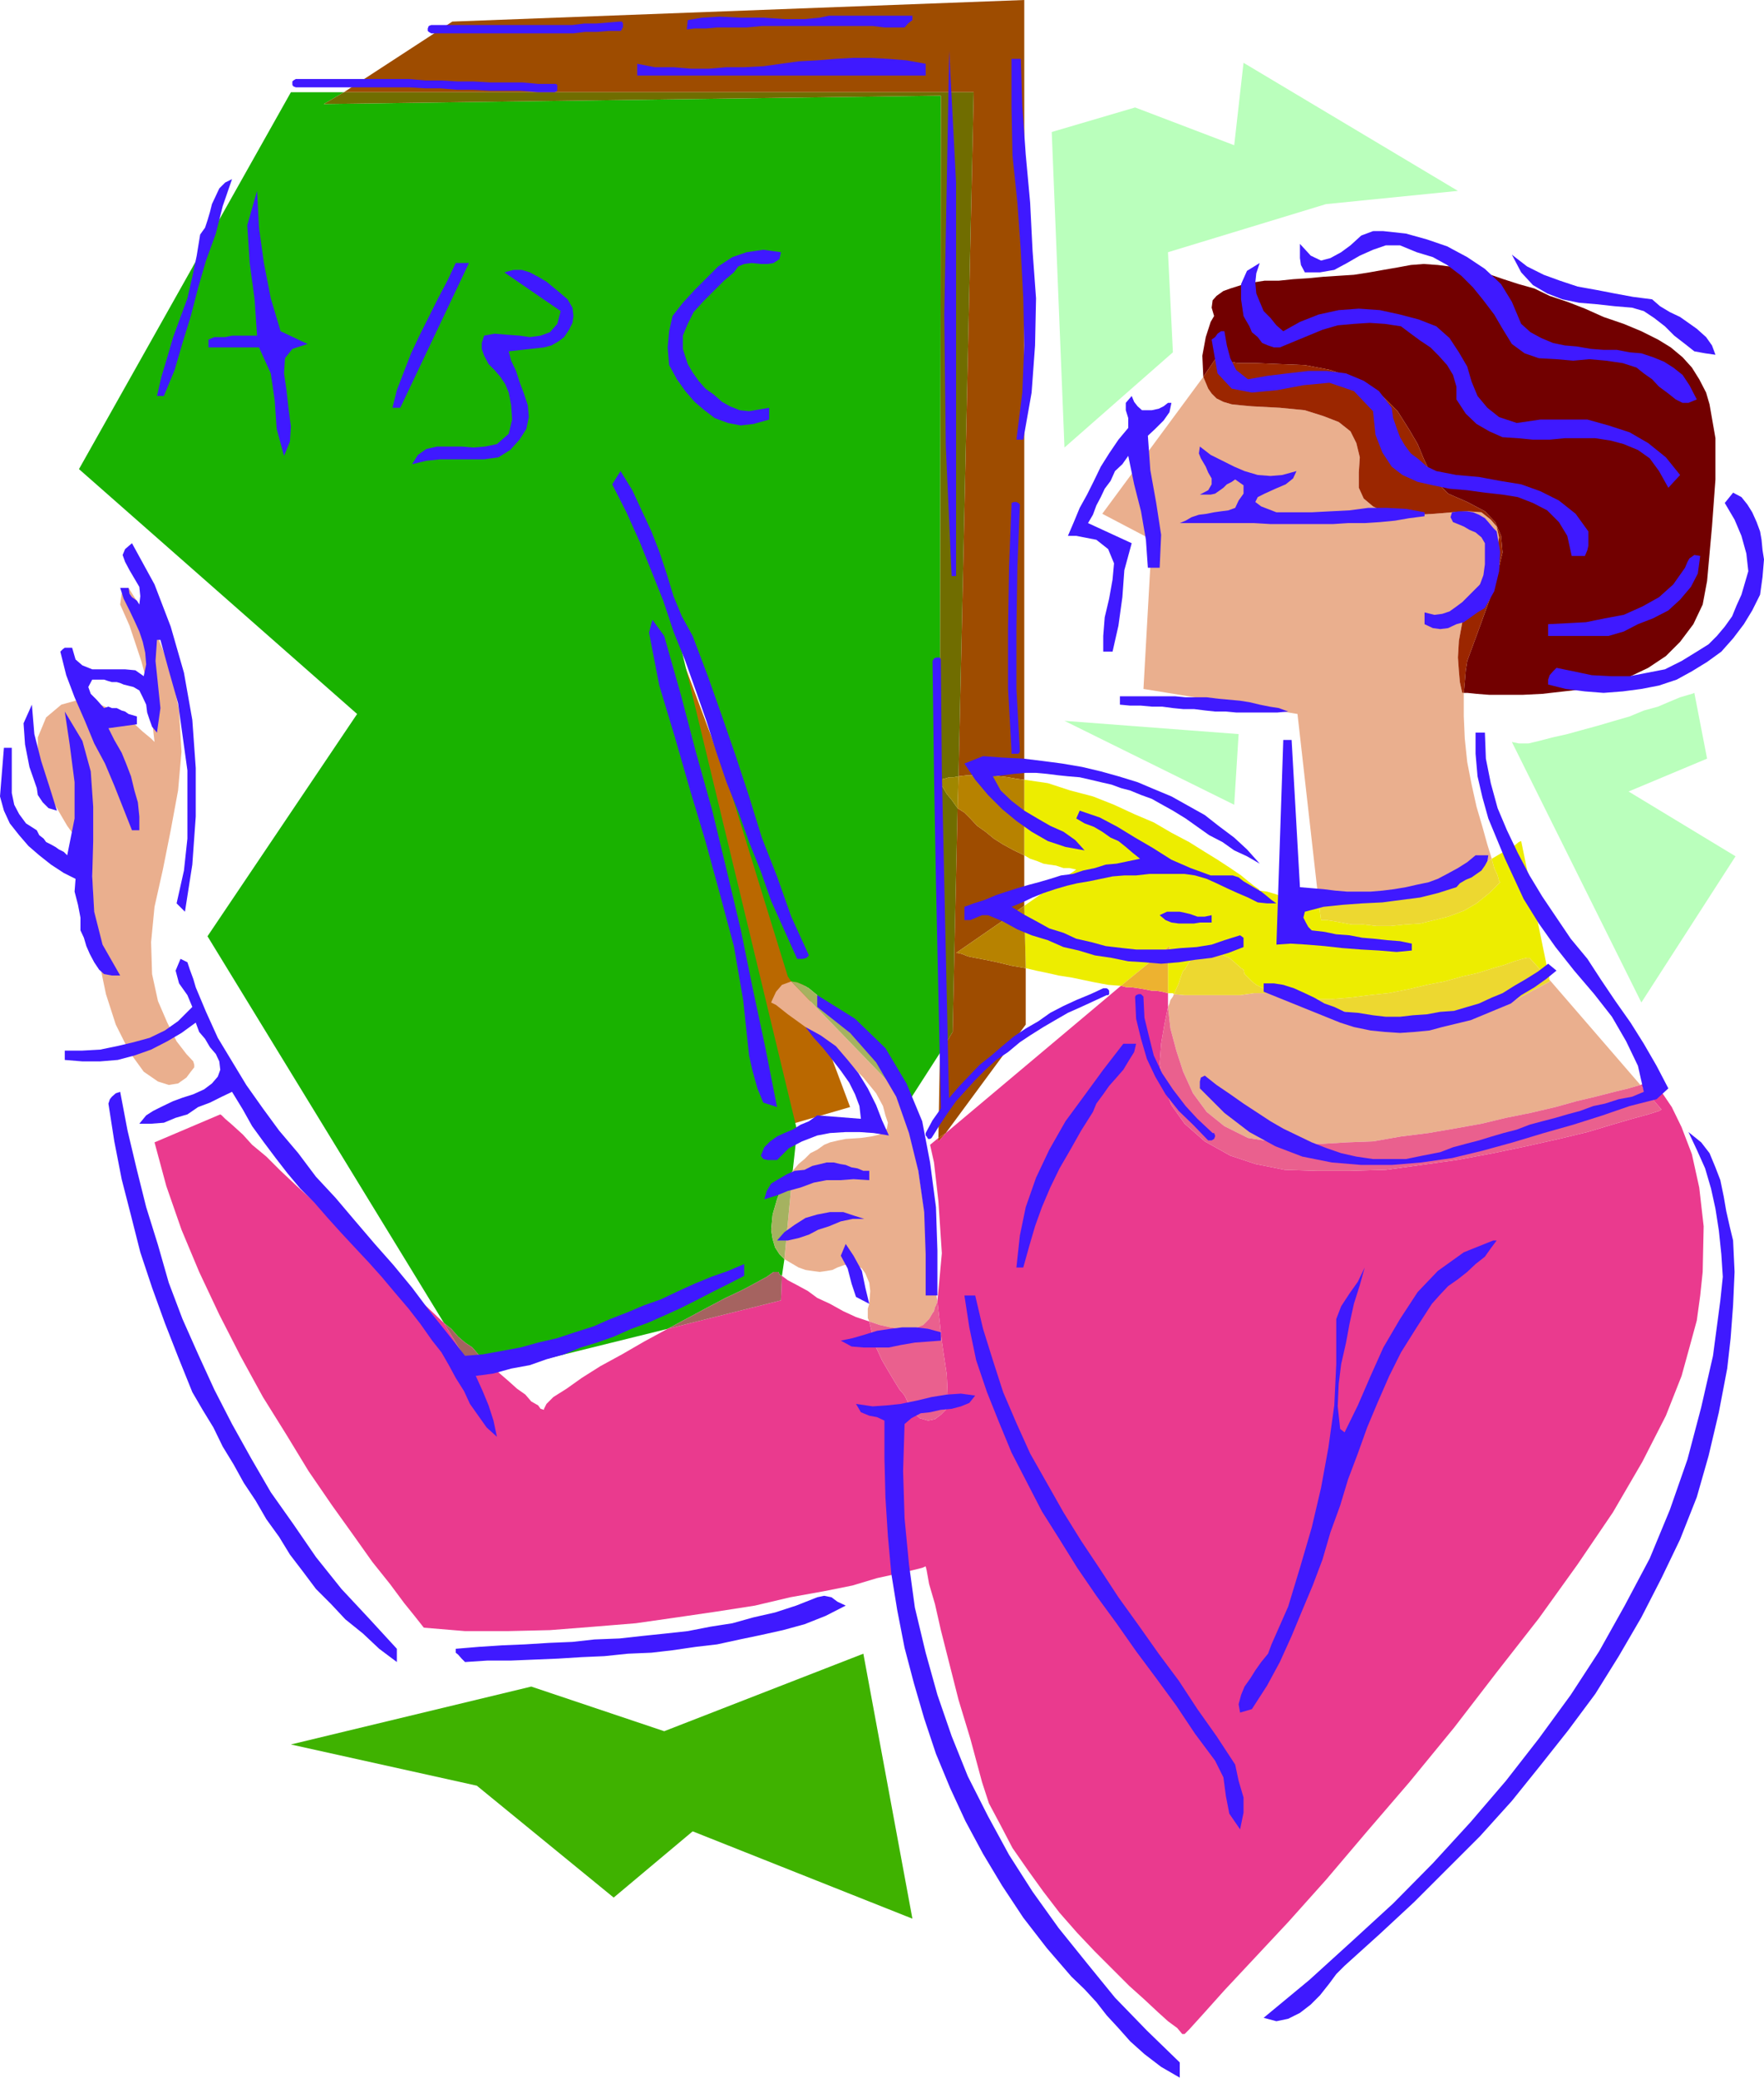 <svg xmlns="http://www.w3.org/2000/svg" width="359.602" height="423.398"><path fill="#ba6800" d="m139.5 135.398 19.703 94.301 14.098-4.101zm0 0"/><path fill="#19b200" d="m136.102 270.797 4.101-2.2 4.098-2.199 3.601-1.898 3.598-1.703 2.602-1.399 2.199-1.199 1.402-1h1l.2.5.5.301.5-3.402-1-1-.903-1.399-.5-1.699-.297-1.902.297-3.098.902-3.102 1.2-3.199 2-2.601.898-8.2L134.902 115.7l25.7 83.301.699 1 1.199.2 1.203.5 1.2.698 1.699 1.399 1.898 2 1.902 1.902 2.2 2.098L174.5 211l1.902 2.398 2 2.602 1.598 2.398 1.703 2.7 3.598 3.3 6.3-9.8v-55l-.3-.2-.2-.199v-.3h.5l.2-139.399L66 21.2l4.102-2.403H59.3l-43.2 76.8L72.8 145.5l-30.5 45.297 48.199 78.8 1.5 1.2 1.402 1.601 1.399 1.2 1.5 1L97.5 276l1.203 1.2 1.399 1 1.199 1.198 34.8-8.601"/><path fill="#eaaf8e" d="m39.602 217-.2-.703-1.402-1.5-2-2.598-1.898-3.8L32.203 204 31 198.5l-.2-6.5.7-7.203 1.703-7.598 1.598-8 1.5-8.101.699-7.899-.5-8.402-1.7-8.399-3.3-8.199-5.297-8.402-.703.203-.7 1-.3 2.2 1.902 4.3 2.399 7.2 2 7.398.402 6.5.297 2.601-.7-.699-1.698-1.402-2.399-2.2-3.402-2.101-3.598-1.5-3.601-.7-3.602 1-3.098 2.602-1.699 4.098v4.8l1.5 4.5 2.098 4.602 2.402 4.098 2.399 3.3 1.898 2.2.8.703v4.297l.2 4.8.203 5.801 1 6.5 1.399 6.7 2 6.199 2.8 5.601 2.899 4 2.902 2 2.2.7 1.898-.301 1.699-1.2.902-1.199.7-.898v-.5m142.101 4.098L161.301 200l-1.899.7-1.199 1.398-.703 1.5-.297.699 1 .5 2.399 1.902 3.601 2.598 4.098 3.101 4.101 3.602 3.598 3.598 2.602 3.199 1.398 2.601.5 1.899.5 1.5-.2 1.203-.8.7-.7.5-1.698.398-2.102.3-3.098.2-1.5.3-1.699.399-1.203.5-1.398 1-1.399.703-1.203 1.2-1.2 1-1.198 1.398-1.7 18 1.2.699 1.699 1 1.402.5 1.399.203 1.5.2 1.398-.2 1.203-.203 1-.5 1.399-.5 1.199-.2 1.199.2 1.203.703.7 1 .8 1.898.2 1.7-.2 2.601-.3 1v1.899l.3.699 2.098.703 2.199.5 2.102.297h1.699L187 270.5l1.203-.5 1.2-1.203.699-1.2.3-.398.2-.8.199-.399.3-.8-1.5-9.302-1.199-9.398-1.199-8.102-1.203-6.3-.7-2.899-.898-2.8-1.199-2.899-1.5-2.402"/><path fill="#a5b260" d="m157.203 250.598.297 1.902.5 1.7.902 1.398 1 1 1.7-18-2 2.601-1.2 3.2-.902 3.101-.297 3.098m9.399-47.801-1.7-1.399-1.199-.699-1.203-.5-1.2-.199 20.403 21.098-1.703-2.7-1.598-2.398-2-2.602L174.5 211l-1.898-2.203-2.2-2.098-1.902-1.902-1.898-2"/><path fill="#eaaf8e" d="M298.402 141.2h-.3l-.2-.802-.3-1.398-.2-2.203-.199-2.797.2-3.402.699-3.801 1.5-3.899 2.101-3.8 2.2-3.598 1.199-3.402.5-2.598-.5-2.203-1.2-1.399-1.902-1.5-2.7-.199-3.3.2-3.598.3-3.601.2-3.399-.2-3.101-.3-2.399-1.2-1.902-1.601-1-2.2v-3.101l.203-3.098-.703-2.902-1.2-2.399L272.903 86l-3.101-1.203-3.801-1.2-5.098-.5-5.699-.3-2.203-.2-1.898-.199-1.7-.5L248 81.2l-1-1-.7-1-.5-1.199-.5-1.203-20.597 27.902 10.098 5.3-1.7 30.398L264.5 145.5l4.3 38.098h5.602l2.801-.2 2.7-.199 2.597-.5 2.402-.5 2.399-.5 2.199-.5 2.102-.902 2.199-.5 2.199-.7 1.602-.699 2-1 1.398-1 1.703-.398 1.399-1-.899-2.902-1-3.598-1.203-4.102-1-4.5-.898-4.601-.5-4.797-.2-4.5v-4.8M264.5 203.297l-1.2-.2-.898-.3h-1.199l-1-.2-1.402-.199h-3.2l-1.398.2-1.402.199H241.5l-2.2-.2-.198.5-.5.7-.2.703-.3.7.5 4.398 1.199 4.5 1.402 4.3 2 4.399 2.797 3.8 3.602 2.903 4.8 2.398 5.801.899 4.598.3h4.8l5-.3 5.301-.2 5.7-1 5.601-.699 5.2-.898 5.597-1 5-1.203 5-1 5.102-1.2 4.3-1.199 3.801-.898 3.899-1 2.898-.703 2.402-.7-18.5-21.398V200l-4.8 2.598-4.301 2.199-4.098 1.402-3.601 1.2-3.899 1-3.601.199h-6.2l-3.101-.2-2.7-.5-2.8-1-2.399-.699-2.699-.699-2.601-.703-2.2-.797-2.402-.703"/><path fill="#ea3a8e" d="m250.8 235.5-5.198-2.902L241.5 229l-2.7-3.8-1.597-4.102-.8-4.301.3-4.098.7-4.101.699-3.399v-2.8l-1.2-.301-1.199-.2h-.902l-1.5-.3-1.2-.2-1.398-.199h-1l-1.203-.3-35.7 30-1.5 1.699v-.7l-1.698 1.399.8 3.601.899 7.899.699 10.601-.898 9.801.898 8.2 1 6.699.203 4.3.297 1.7-.297.5-.402.699-1 1-1.2.902-1.398.301-1.703-.5-1.5-1.402-1.598-3.2-.3-.398-.7-.8-1-1.602-1.199-2-1.402-2.399-1.2-2.601-.699-2.399-.699-2.902-2.703-.899-2.598-1.199-2.699-1.5-2.601-1.199-1.899-1.402-2.203-1.2-1.898-1-1.2-.898-.199 5-23.101 5.797-4.801 2.601-4.5 2.602-4.399 2.398-3.8 2.399L115.5 283l-2.7 1.7-1.398 1.398-.5 1v.199l-.699-.2-.5-.699-1.402-.8-1.2-1.399-1.699-1.199-1.902-1.703-2.2-1.899-4.3 1-6.5-10.8-3.598-3.399-3.8-3.402L79 259.199l-3.797-3.601-3.902-3.801-3.801-3.598-3.598-3.402-3.402-3.098-3.297-3.101-2.902-2.899-2.899-2.402-1.902-2.098-2.2-2L45.903 228l-.699-.703-.3-.2-13.403 5.7 2.402 8.902L37 250.598l3.602 8.601 4.101 8.7L49 276.296l4.602 8.402 4.8 7.7 4.5 7.398 4.801 7 4.297 6 3.902 5.5 3.598 4.5 2.902 3.902 2.098 2.598 1.5 1.902.402.5 8.399.7h8.699l8.602-.2L121 331.5l8.602-.703 8.398-1.2 8.203-1.199 7.7-1.199 7.199-1.699 6.699-1.203 6-1.2 5-1.5 4.101-.898L186 320l2-.5.703-.3.2.8.5 2.797 1.199 4.101 1.199 5.301 1.699 6.7 1.902 7.5 2.399 7.898 2.402 8.902 1.399 4.301L204 372l2.402 4.598 3.2 4.601 3.101 4.301 3.297 4.297 3.602 4.101 3.601 3.801 7 7 2.899 2.598L236 410l2.102 1.898 1.898 1.399 1 1.203h.5l.902-.902 2.899-3.2 4.3-4.8 5.801-6.2 7.2-7.699 7.699-8.601 8.402-9.899 8.598-10 9.101-11.101 8.7-11.301 8.601-11 7.899-11 7.199-10.598 6-10.3 4.8-9.399 3.2-8.102 1.601-5.8 1.5-5.5.7-5.098.5-4.8.199-9.302-.899-7.898-1.5-6.8-2.101-5.5-2-4.102-1.899-2.801-1.402-1.7-.5-.699h-.2l-.3.2-1.2.199-.898.3 4.301 5-.5.301-2.203.7-3.297.902-4.101 1.2-5 1.5-5.801 1.398-6.7 1.5-6.699 1.402-7.5 1.398-7.199 1-7.203 1-7.2.2h-6.898l-6.5-.2-6-1.199-5.101-1.699"/><path fill="#a56360" d="m101.3 279.398-1.198-1.199-1.399-1L97.5 276l-1.2-1.402-1.5-1-1.398-1.2L92 270.797l-1.5-1.2 6.5 10.801 4.3-1m34.802-8.601L159.203 265l.2-5-.5-.3-.2-.5h-1l-1.402 1-2.2 1.198-2.601 1.399-3.598 1.703-3.601 1.898-4.098 2.2-4.101 2.199"/><path fill="#ea608e" d="m177.203 269.297.7 2.902.699 2.399 1.199 2.601 1.402 2.399 1.2 2 1 1.601.699.801.3.398 1.598 3.2 1.5 1.402 1.703.5 1.399-.3 1.199-.903 1-1 .402-.7.297-.5-.297-1.699-.203-4.3-1-6.7-.898-8.199-.301.801-.2.398-.199.801-.3.399-.7 1.199-1.199 1.203-1.203.5-1.7.297h-1.698l-2.102-.297-2.2-.5-2.097-.703m83-36.5-5.8-.899-4.801-2.398-3.602-2.902-2.797-3.801-2-4.399-1.402-4.3-1.2-4.5-.5-4.399-.699 3.399-.699 4.101-.3 4.098.8 4.3 1.598 4.102L241.5 229l4.102 3.598 5.199 2.902 5.101 1.7 6 1.198 6.5.2h6.899l7.199-.2 7.203-1 7.2-1 7.5-1.398 6.699-1.402 6.699-1.5 5.8-1.399 5-1.5 4.102-1.199 3.297-.902 2.203-.7.5-.3-4.3-5-2.403.699-2.898.703-3.899 1-3.8.898-4.301 1.2-5.102 1.199-5 1-5 1.203-5.598 1-5.199.898-5.601.7-5.7 1-5.3.199-5 .3H264.8l-4.598-.3"/><path fill="#eded00" d="m269.3 187.5-.5-3.902h-1.398l-1.402-.2-1.5-.199-1.7-.3-1.398-.2-1.402-.5-1.7-.5-1.5-.199-.198-.3-1-.7-.899-.703-1.703-1.399-2.2-1.5-2.597-1.699-2.601-1.601-3.2-2-3.601-1.899-3.598-2.101-4-1.7-4.101-1.898-4.301-1.703-4.598-1.2-4.601-1.5-4.801-.699v15.399L210 175l1.5.5 1.203.5 1.2.2 1.398.198 1.5.5H218l1.402.301-10.601 7.399.3 12.699 2.102.5 2.399.5 2.199.5 2.601.402 2.399.5 2.402.5 2.7.5 2.597.2 9.902-8.102v.402l-.3 2.2v7h1l.199.199 1-2.2.5-1.601.402-1 .297-.2 1.402-2.398 1.899-1.199 2-.3 1.902.698 1.899.801 1.398 1.2 1 .898.5.3.203.903 1.5 1.5.899.7 1 .5.898.398 1.203.5 1 .5 1 .199h1.2l.898.3 1.199.2 3.402.3h3.598l3.8-.3 3.903-.5 3.797-.399 4.102-.8 3.8-.899L294.5 200l3.602-1 3.101-.703 3.2-1 2.398-.7 1.902-.699 1.7-.5.898-.199h.5l4.101 4.5-5.8-28.3-.5.199-1.2 1-1.902 1-2.398 1.402.5 1.898.699 1.5.3 1.2.2.199-2.2 2.203-2.601 2.098-2.598 1.5-3.199 1.199-2.8.703-2.903.7-3.098.198-2.902.301h-2.898l-2.602-.3h-2.398l-2.2-.399-1.699-.3-1.203-.2h-1.2"/><path fill="#a5d800" d="M191.102 158.898v.301l.199.2.3.199v-.7h-.5"/><path fill="#edd830" d="m268.8 183.598.5 3.902h1.2l1.203.2 1.7.3 2.199.398H278l2.602.301h2.898l2.902-.3 3.098-.2 2.902-.699 2.801-.703 3.2-1.2 2.597-1.5 2.602-2.097 2.199-2.203-.2-.2-.3-1.199-.7-1.5-.5-1.898-1.398 1-1.703.398-1.398 1-2 1-1.602.7-2.2.699-2.198.5-2.102.902-2.2.5-2.398.5-2.402.5-2.598.5-2.699.2-2.8.199H268.8m-14.597 19 1.399-.2h3.199l1.402.2-1-.5-1.203-.5-.898-.399-1-.5-.899-.699-1.5-1.5-.203-.902-.5-.301-1-.899-1.398-1.199-1.899-.8-1.902-.7-2 .301-1.899 1.2-1.402 2.398-.297.199-.402 1-.5 1.601-1 2.2 2.199.199h11.3l1.403-.2m10.297.7 2.402.703 2.2.797 2.601.703 2.7.7 2.398.698 2.8 1 2.7.5 3.101.2h6.2l3.601-.2 3.899-1 3.601-1.199 4.098-1.402 4.3-2.2 4.801-2.597v-.3l-4.101-4.5h-.5l-.899.198-1.699.5-1.902.7-2.399.699-3.199 1-3.101.703-3.602 1-3.598.7-3.8.898-4.102.8-3.797.399-3.902.5-3.801.3h-3.598l-3.402-.3"/><path fill="#edb230" d="m238.402 192.797-9.902 8.101 1.203.301h1l1.399.2 1.199.199 1.5.3h.902l1.2.2 1.199.3v-7l.3-2.199v-.402"/><path fill="#9e4c00" d="m195.402 158.2 1.7-.2h5.3l1.399.2 1.699.198 1.703.301 1.598.2V0L92.203 4.398 70.102 18.797H198.5l-3.098 139.402m-.199 6.501-1 45.597-2.601 4.3-.301 17.301 1.5-1 16.3-22.101v-11.5l-2.898-.5-2.902-.7-2.399-.5-2.101-.398-1.5-.3-1.2-.5-.898-.2h-.3l13.898-9.601v-10.301l-2.098-1-2.203-1.2-1.898-1.199-1.7-1.398-1.699-1.203-1.402-1.5-1.2-1.2-1.398-.898"/><path fill="#706d00" d="m191.8 19.5-.198 139.398.898-.199 1-.3h.902l1-.2L198.5 18.797H70.102L66 21.199 191.8 19.5m3.403 145.2L194 163l-1-1.203-.7-1.2-.698-1v55l2.601-4.3 1-45.598"/><path fill="#b74700" d="m191.3 232.598 1.5-1.7-1.5 1zm0 0"/><path fill="#b78200" d="m195.402 158.2-.199 6.5 1.399.898 1.199 1.199 1.402 1.5 1.7 1.203 1.699 1.398 1.898 1.2 2.203 1.199 2.098 1v-15.399l-1.598-.199-1.703-.3-1.7-.2-1.398-.199h-5.3l-1.7.2m13.7 39.097-.301-12.7-13.899 9.602h.301l.899.2 1.199.5 1.5.3 2.101.399 2.399.5 2.902.699 2.899.5"/><path fill="#a08700" d="m195.402 158.2-1 .198h-.902l-1 .301-.898.2v.699l.699 1 .699 1.199 1 1.203 1.203 1.7.2-6.5"/><path fill="#720000" d="m281.3 80.2 3.602 3.597 2.399 3.8L289 90.5l1.203 2.898 1.2 2.602 1.699 2.398 2.101 2.2 3.899 1.699 3.601 1.902 2.098 2.2 1.199 2.8.3 3.399-1 4.101-1.398 4.801-1.902 5.297-2.2 6-.698 1.902-.301 1.899-.2 2.402-.199 2.2h.7l1.898.198 2.602.2h6.8l4-.2 4.399-.5 4.5-.5 4.3-1.199L332 138l4-1.902 3.602-2.399 2.898-2.902 2.703-3.598 1.899-4 .898-4.8 1-11.102.703-9.598v-8.402l-1.203-6.899-.7-2.398-1.398-2.703-1.5-2.399L343 72.797l-2.398-2L338 69.199l-3.398-1.699L331 66l-4.098-1.402-3.8-1.7L319.5 61.5l-3.598-1.203-3.101-1.5-3.2-.899-3.101-1-2.598-.898-3.101-.5-2.399-.703-2.902-.5-2.398-.297-2.899-.203-2.601.203-2.7.5L282 55l-2.797.5L276 56l-3.098.2-3.101.198-3.098.301-3.101.2-2.899.3h-2.902l-2.598.399-2.203.5-2.2.699-1.398.5-1.402 1-.797.902-.203 1.5.5 1.7-.7 1.199-1 3.101-.698 3.801.199 4.297 2.902-4.297 1.399 1 2.699.5h3.8l4.801.2 5.098.198 5.203 1 5.297 1.899 4.8 2.902"/><path fill="#9b2600" d="m255.203 82.797 5.7.3 5.097.5 3.8 1.2L272.903 86l2.399 1.898 1.199 2.399.703 2.902-.203 3.098v3.101l1 2.2 1.902 1.601 2.399 1.2 3.101.3 3.399.2 3.601-.2 3.598-.3 3.3-.2 2.7.2 1.902 1.5 1.2 1.398.5 2.203-.5 2.598-1.2 3.402-2.199 3.598-2.101 3.8-1.5 3.899-.7 3.8-.199 3.403.2 2.797.199 2.203.3 1.398.2.801h.3l.2-2.199.199-2.402.3-1.899.7-1.902 2.199-6 1.902-5.297 1.399-4.8 1-4.102-.301-3.399-1.2-2.8-2.097-2.2-3.601-1.902-3.899-1.7-2.101-2.199-1.7-2.398-1.199-2.602L289 90.5l-1.7-2.902-2.398-3.801-3.601-3.598-4.801-2.902-5.297-1.899-5.203-1-5.098-.199-4.8-.199H252.3l-2.7-.5-1.398-1-2.902 4.297.5 1.203.5 1.2.699 1 1 1 1.402.698 1.7.5 1.898.2 2.203.199"/><path fill="#3f19ff" d="M186 3.2v.898l-.398.3-.5.399-.7.8h-4.101l-2.399-.3h-22.601l-3.098.3h-6l-2.203.2h-2.398L140 6l.203-1.902 2.899-.5 3.601-.2 4.297.2h4.602l4.5.3H164l3.102-.3L169 3.199h17m8.902 114.199H194l-1.2-26.601-.3-26.7.5-26.597.5-27.102 1.402 26.801v80.2m-6.199-102.001h-58.8V13l3.597.7h3.8l3.602.3h3.598l3.602-.3h3.601l3.899-.2 3.601-.5 3.598-.5 3.8-.203 3.602-.297 3.598-.203h3.8l3.602.203 3.598.297 3.902.703v2.398M208.102 12l.3 9.598.7 9.902.898 9.797.5 9.902.703 9.598-.203 9.601-.7 9.602-1.698 9.598h-1.399l1.2-9.598.398-9.602-.2-9.601-.5-9.598-.699-9.902-1-9.598-.199-9.8V12h1.899M47.3 36.5 45.403 42 44 47.598l-2 5.5-1.598 5.5-1.5 5.8-1.699 5.5-1.601 5.5-2.2 5.301H32l.902-3.902 1.2-4 1.199-4.098 1.5-4.101 1.402-3.801 1-4.399.899-4.3.699-4.301 1-1.399.5-1.5.5-1.699.402-1.601.797-1.7.703-1.5 1.2-1.199L47.3 36.5m9.903 31 5.5 2.598-3.101 1-1.5 1.902-.2 3.098.5 3.402.399 3.598.5 3.8L59.1 90l-1.199 2.898-1.5-5.5-.402-5.8-.797-5.5-2.402-5.301H42.5v-1.598l1.203-.5h2.2l1.398-.3h5.101l-.5-7.399-1-7.402-.5-7.7 2-7 .399 7.5 1 7.2 1.402 7.199 2 6.703M310.102 66 312 67.7l2.203 1.198 2.399 1 2.398.5 2.402.2 2.899.5 2.601.199h2.7l2.601.5 2.399.203 2.398.797 2.203.902 1.899 1.2 1.898 1.5 1.402 2.101 1.5 2.898-1.699.7H343l-1.398-.7-1.5-1.199-1.899-1.402-1.402-1.5-1.7-1.2-1.5-1.199-2.8-.898-3.399-.5-3.402-.3-3.297.3-3.402-.3-3.598-.2-2.902-1-2.598-1.902L306.301 67l-1.7-2.902-2.199-2.899-2.101-2.601-2.399-2.399L295 54l-2.898-1.602-3.301-1L285.402 50H282.5l-2.598.898-2.699 1.2-2.601 1.5L272 55l-2.898.5H266l-.797-1.5-.203-1.402v-2.899l2.203 2.399 2.098 1 1.902-.5 2.2-1.2L275.3 50l2.199-2 2.402-.902H282l4.602.5 4.3 1.199L295 50.199l4.102 2.2 3.601 2.398L306 57.898l2.203 3.602 1.899 4.5M159.203 51.398l-.3 1.399-1.2.8-1.203.2h-1.398l-1.899-.2-1.5.2-1.203.5-.898 1.203-2 1.7-2.102 2.097-2.2 2.203-1.898 2.098L140.203 66l-1 2.398v2.7l1 3.101 1 1.7 1.2 1.699 1.398 1.601 1.699 1.2 1.703 1.5 1.598.898 2 .8 1.902.2 4.098-.7V85.5l-3.2.898L151 86.7l-2.598-.5-2.699-1-2.101-1.601-2-1.7-1.899-2.199L138 77.297l-1.598-2.899-.3-3.601.3-3.297.7-3.102 2.101-2.699 2.399-2.601 4.8-4.801 2.899-1.899 2.902-1 3.399-.5 3.601.5M336.8 61l1.602 1.398 2 1.2 2.098 1 1.703 1.199 1.7 1.203 1.898 1.7L349 70.397l.703 1.899-2.101-.297-2.2-.402-1.902-1.5-2.2-1.7-1.898-1.898-2.199-1.703-2.101-1.399-2.399-.699-3.601-.3L325.5 62l-3.598-.3-3.402-.7-3.098-1.203-2.902-1.7-2.398-2.597-1.899-3.602 3.098 2.399L314.703 56 318 57.2l3.602 1.198 3.898.7 3.602.699 3.8.703 3.899.5M81.602 83.098H80l.902-3.598 1.5-3.902L83.801 72l1.699-3.602 1.902-3.8 1.899-3.801 1.902-3.598 1.7-3.601h2.699l-14 29.5m175.198-29.5-.698 2.101-.2 1.899.2 2.199.699 1.703.8 1.898L259 64.797l1.203 1.5 1.399 1.203L265 65.598l3.8-1.5 4.102-.899 4.098-.3 4.3.3 4.102.899 3.801 1 3.598 1.402 2.699 2.398 1.902 2.899 1.7 2.902.898 3.098 1.203 2.902 2 2.399L305.602 85l3.601 1.2 4.797-.7h9.602l4.3 1.2 4.301 1.398L336 90.297l3.602 2.902 2.898 3.598-2.398 2.601L338.203 96l-1.902-2.602-2.399-1.699L331 90.5l-2.598-.703-3.199-.5H319l-3.098.3H312.5l-3.098-.3-3.101-.2-2.7-1.199-2.601-1.5-2.2-2.101-1.898-2.899v-2.601l-.699-2.399-1.203-2-1.7-1.898-1.698-1.703-2.102-1.399L287.602 68l-2-1.5-3.301-.5-3.098-.203L276 66l-3.297.297-3.101.902-2.899 1.2-2.902 1.199-2.899 1.199h-1.199l-1.203-.399-1.2-.5-.898-1.199-1.199-1-.5-1.199-.703-1.203-.5-.899L253 61v-3.102l1.203-2.699 2.598-1.601M115.703 61l1 1.7.2 1.698-.2 1.399-.703 1.402-1 1.5-1.2.899-1.398.8-1.5.399-7.199.8.5 1.903 1 2.098.7 2.199.898 2.402.8 2.399.2 2.402-.5 2.398-1.399 2.2L104 91.699l-2.398 1.5-2.899.399h-8.902l-2.899.3-2.902.7 1.203-1.899 1.7-1.199 2.199-.5h5l2.398.2 2.402-.2 2.399-.5 2.402-2.102.7-2.898-.2-2.902-.5-2.598-.703-1.703-1-1.5-1.2-1.399-1.198-1.199-.899-1.699-.5-1.402v-1.2l.5-1.5 2.098-.398 2.402.2 2.7.198L108 68.7l2.203-.3 1.899-.7 1.5-1.699.699-2.602-11.5-7.898 1.902-.5h1.7l1.597.5 1.703.898 1.7 1 1.699 1.399 1.199 1L115.703 61"/><path fill="#3f19ff" d="m254.402 77.297 3.899-.7 4.101-.5 4.301-.5h3.797l3.902.5 3.598 1.5 3.102 2.102 2.601 3.399.297 2.101.703 2 .7 1.899 1 1.699 1.199 1.601 1.601 1.2 1.7 1.5L292.8 96l4.101.797 4.598.402 4.3.801 4.302.7 3.898 1.398 3.8 1.902 3.403 2.7 2.598 3.597v2.902l-.2.899-.5 1.199h-2.699l-.902-4.098-1.7-2.8-2.398-2.399-2.902-1.5-3.098-1.203-3.101-.5-3.598-.399-3.601-.5-3.602-.3-3.398-.7L289 98.2l-3.098-1.402-2.199-1.7-1.902-2.898-1.399-3.601-.5-4.801L276 79.699 271 78l-5.297.5-5.3 1-5.2.5-4.101-.8-2.899-3.102L247 69.199l.703-.5.5-.699.7-.5h.699l.5 2.898L250.8 73l1.2 2.398 2.402 1.899m-16.3 4.801h.699L238.402 84l-1.199 1.7-1.703 1.698-1.5 1.399.5 7 1.203 6.703 1 6.5-.3 6.7H234l-.398-5.7-1-5.8-1.399-5.5L230 92.897l-1.2 1.7L227.3 96l-.898 2-1.199 1.598-.8 1.699L223.5 103l-.7 1.898-1 1.7 8.903 4.101-1.5 5.5-.402 5.5L228 127.5l-1.2 5.297h-1.898v-3.2l.301-3.8.899-3.797.699-3.902.3-3.301-1.199-2.899L223.5 110l-4.098-.8h-1.699l1.2-2.802 1.199-2.898 1.5-2.703L223 98l1.402-2.902 1.7-2.7 1.898-2.8 2-2.399v-2l-.5-1.601v-1.5l1.203-1.399.5 1.2.7.898.898.8h2l1.402-.3 1-.5.899-.7M264.3 96l-.698 1.5-1.5 1.2-2.102.898-2.2 1-1.398.699-.5 1 1.2.902 3.101 1.2h7.2l3.8-.2 3.899-.199 3.8-.5h3.899l3.8.2 3.801.698v.801l-3.101.399-2.899.5-3.101.3-3.098.2h-3.402l-3.098.199H259l-3.398-.2H240.5l1.203-.5 1.2-.699 1.5-.5L246 104.7l1.5-.3 1.402-.2 1.5-.199 1.399-.5.699-1.5 1-1.402v-1.7l-1.7-1.199-.698.5-1 .5-.7.7-.699.5-1 .699-.902.199h-2.2l1.7-.899L247 98.7v-1.2l-.7-1.203-.5-1.2-1-1.699-.398-1 .2-1.398 2.199 1.7 2.402 1.198 2.399 1.2 2.101.902 2.7.797L259 97l2.402-.203 2.899-.797m-123.098 33.598 3.098 8.199 2.902 8.203 2.797 8.098 2.703 8.199 2.598 8.402 3.101 7.899 2.899 8.199 3.601 7.902-.5.5-.699.2H162.5l-2.598-5.801-2.699-6-2.101-6-2.399-6-2.203-6.2-2.398-6L146 153.2l-2-6.3-2.098-6-2.199-6.2-2.402-6-2.098-6.3-2.402-6-2.399-6-2.699-6-2.902-5.7L126.5 96l2.402 3.898 1.899 4.102 2 4.297 1.601 4.101 1.5 4.5 1.399 4.602 1.699 4.098 2.203 4M359.602 114l-.301 3.598-.5 3.601-1.598 3.2-1.703 2.8-2.2 2.899-2.398 2.699-2.902 2.101-3.098 1.899-3.101 1.703-3.598 1.2-3.601.698-3.801.5-3.899.301-3.8-.3-3.899-.5-3.601-.899v-1l.3-.902.7-.801.699-.7 3.402.7 3.797.8 3.902.2h3.801l3.598-.7 3.601-.699 3.399-1.699 3.101-1.902 2.399-1.5 1.699-1.7 1.602-1.898 1.5-2.101.898-2.2 1-2.199.703-2.402.7-2.399-.403-3.601-1-3.598-1.398-3.3-2-3.399 1.699-2.102 1.699.899 1.203 1.5 1 1.601.899 2 .699 1.899.3 1.703.2 2.098.3 1.902m-54.499-5.703.699 4.101-.2 4-1 4.102-1.898 3.398-1.5.899-1.402 1-1.399 1-1.5.402-1.699.801-1.601.2-1.5-.2-1.7-.8v-2.403l2 .5 1.598-.2 1.5-.5 1.402-1 1.2-.898 1.199-1.199 1.199-1.203 1.203-1.2.7-1.898.3-2.199v-4.3l-.703-1.2-1.2-1-1.198-.5-1.2-.703-1.199-.5-1-.399-.5-1 .297-1 1.402-.199h1.7l1.199.2 1.199.5 1.203.699.7.8 1 1.2.699.699m-278.2 2.403 4.598 8.398 3.3 8.601 2.7 9.399 1.703 9.601.7 9.801v9.898l-.7 9.801-1.5 9.598-1.703-1.7 1.5-6.699.703-6.5V157l-1-7.203-.902-6.5-1.899-6.7-1.699-6.199H32l-.297 4.301.5 4.801.5 4.797-.703 5-1-1.2-.5-1.398-.5-1.5-.2-1.601-.698-1.5-.7-1.399-1.199-.699-2-.5-.703-.3-.7-.2h-1l-.698-.203-.899-.297h-2.402L18 140l.5 1.398 1.203 1.2 1.5 1.699.899-.297.699.297h1l1 .5.699.203.703.5.7.2 1 .3v1.598l-5.801.8 1.199 2.399 1.5 2.601.902 2.2 1 2.601.7 2.899.699 2.402.3 2.898v2.801h-1.5l-1.699-4.3-1.902-4.801-1.899-4.5-2.199-4.098-1.902-4.602-2.098-4.8-1.703-4.5-1.2-4.801.5-.5.403-.297h1.5l.7 2.398 1.398 1.2 2 .8H25.5l2.102.2 1.699 1.199.5-2.399-.2-2.398-.5-2.203-.699-2.098-1-2.199-1-2.102L25.203 122l-.703-2.203h1.703l.2 1.203.5.7 1 .698.5.801.199-1.699-.2-1.902-2-3.399-.902-1.699-.5-1.402.5-1.2 1.402-1.199"/><path fill="#3f19ff" d="m346.602 113.297-.5 3.601-1.399 2.7-2.203 2.601-2.398 2.2L337 126l-3.098 1.2-2.902 1.5-3.098.898h-12.3v-2.399L319.5 127l3.8-.203 3.903-.797 3.797-.703 3.8-1.7 3.403-1.898 2.899-2.601 2.398-3.399.5-1.199.402-.703 1-.7 1.2.2m-211.2 16.301 3.399 12 3.101 11.8 3.301 11.801 2.899 12L151 189.4l2.402 11.8L156 213.4l2.402 12.199-2.8-.899-1.2-2.902-1-3.598-.699-3.101-1.203-11.301-1.898-11L146.703 182l-2.902-10.602-3.098-10.3-3.101-10.801-3.2-10.598-2.101-10.8.699-2.602 2.402 3.3M262.602 145l-2.2.2H252l-2.098-.2h-2.199l-1.902-.203-2.399-.297h-2.199l-2.101-.203-2.2-.297h-2.101l-2.2-.203h-2.199l-2.101-.2v-1.699h11.3l2.102.2H246l2.402.3 4.399.399 1.902.3 2.098.5 2 .403 1.902.297 1.899.703M6.5 143.598l.5 6 1.402 5.5 1.7 5.3 1.5 4.801-1.7-.5-1.199-1.199-1-1.5-.203-1.402-1.5-4.301-.898-4.598-.301-4.3 1.699-3.801"/><path fill="#3f19ff" d="M24.5 198.797h-1.7l-1.597-.297-1-.902-1-1.5-.902-1.7-.7-1.601-.5-1.7-.699-1.5V187l-.5-2.602-.699-2.699.2-2.601-2.403-1.2-2.598-1.699L8 174.297l-2.2-1.899-1.898-2.199L2 167.797l-1.2-2.598-.8-2.902.8-9.899h1.602v9.2l.5 2.402 1 1.898 1.399 1.899 2.199 1.402.5 1 .902.7.5.699 1 .5.899.5.699.5 1 .5.703.699 1.5-7.5v-7.399l-1-7.699-1-6.699 3.598 6 1.699 6.2.5 7.198v7l-.2 7.2.403 7.199 1.7 6.703 3.597 6.297m278.203-49.5.2 5.3 1 5 1.398 5.102 1.902 4.5 2.2 4.598 2.398 4.601 2.601 4.301 2.899 4.301 2.902 4.297 3.399 4.101 2.8 4.301 2.899 4.301 3.101 4.398 2.7 4.301 2.601 4.5 2.399 4.598-2.399 2.203-5.5 1.398-5.5 1.899-6 1.902-6 1.7-6.3 1.898-6.2 1.703L296 236l-6.297.898-6 .5H277.5l-6-.5-6-1.199-5.5-2.101-5.297-2.899-5.101-3.902-5-5v-1.399l.199-.8.8-.399 2.399 1.899 2.8 1.902 2.7 1.898 2.602 1.7L259 228.5l2.602 1.5 2.898 1.398 2.902 1.399L270.5 234l2.902 1 3.098.7 3.402.5h6.7l3.398-.7 3.602-.703 2.601-1 2.598-.7 2.699-.699 2.602-.8 2.398-.7 2.703-.699 2.598-1 2.601-.699 2.7-.703 2.398-.7 2.602-.699 2.699-1 2.402-.5L330 224l2.703-.5 2.399-1-1.2-5.3-2.402-5-2.898-5-3.602-4.602-4.098-4.801-3.8-4.797-3.399-4.8-3.101-5-1.899-4.102-1.902-4.098-3.399-8.203-1.199-4.297-1-4.3-.402-4.602v-4.301h1.902"/><path fill="#3f19ff" d="m265 180.797 2.402.203 2.399.2 2.402.3 2.399.2h4.8l2.399-.2 2.402-.3 2.399-.403 2.199-.5 2.402-.5 1.899-.7 1.898-1 2.203-1.199 1.899-1.199 1.699-1.402h2.601l-.199 1.203-.5.898-.703 1-2 1.399-1.2.5-1.198.703-.7.797-3.8 1.203-3.602.898-3.898.5-3.801.5-4.098.2-4.101.3-3.801.399-3.801 1-.297 1.203.5 1 .5.898.7.7 2.597.3 2.402.5 2.7.2 2.601.5 2.399.199 2.699.3 2.601.2 2.399.5v1.402l-3.098.301-3.601-.3-3.602-.2-3.898-.3-3.602-.403-3.598-.297-3.3-.203-2.899.203 1.399-41.703h1.699l1.699 30M256.8 176l-2.597-1.5-2.601-1.203-2.399-1.7-2.703-1.398-2.398-1.699-2.399-1.703-2.601-1.598-2.7-1.5-1.601-.902-2.2-.797-2.199-.902-1.902-.5-1.898-.7-2.2-.5-2.101-.5-2.2-.5-2.398-.199-1.902-.199-2.399-.3-2.199-.2h-2.101l-2.399.2-2.203.3-2.098.2 1.598 2.898 2.203 2.101 2.598 2 2.699 1.598 2.602 1.5 2.699 1.203 2.402 1.7 1.899 2.097-3.899-.7-3.601-1.199-3.301-1.898-3.098-2.203-2.902-2.399-2.899-2.898-2.601-3.102-2.2-3.3 3.801-1.5 4.098.3 4.102.2 4.101.5 3.797.5 4.102.699 3.8.902 3.598 1 3.902 1.2 3.301 1.398 3.598 1.5 3.402 1.902 3.399 1.899 2.8 2.199 3.2 2.402 2.601 2.399 2.598 2.902"/><path fill="#3f19ff" d="m251.3 178.398 1.2.399 1 .8 1.203.7 1.2.703 1.199.7.898.698 1.203 1 1 .7h-1.902l-1.899-.2-2-1-2.101-.898-2.2-1-2.101-1-2-.902-2.398-.7-2.102-.3h-7.2l-2.698.3h-2.399l-2.402.2-2.399.5-2.402.5-2.398.402-2.102.5-2.398.7-2.399.8-2.203.898-2.098 1-2.199.899 2.399 1.5 2.601 1.402 2.7 1.5 2.898.899 2.601 1.199 3.098.703 2.902.797 3.399.402 2.8.301h6.301l2.899-.3 3.101-.2 3.098-.5 2.602-.902 3.199-1 .699.5V193l-3.098 1.2-3.402 1-3.398.398-3.301.5-3.598.3-3.402-.3-3.301-.2-3.398-.699-3.399-.5-3.3-1L216.8 193l-3.2-1.402-3.3-1-2.899-1.2-3.101-1.699-2.899-1.199h-1.199L199 187l-1.2.5h-1.198v-2.703l1.898-.7 2.203-.699 2.399-1 2.101-.699 2.2-.699 2.398-.703 1.902-.5 2.399-.7 2.199-.699 2.402-.3 2.098-.7 2.402-.5 2.2-.699 2.199-.199 2.398-.5 2.402-.5-1.5-1.203-1.402-1.2-1.5-1.199-1.598-.699-1.699-1.199-1.703-1-1.898-.703-1.7-1 .7-1.598 4.101 1.399 3.598 1.902 3.601 2.2 3.598 2.097 3.8 2.402 3.903 1.7 4.098 1.5h4.5"/><path fill="#3f19ff" d="M247 188h-2.398l-1.2.2h-3.101l-1.5-.2-1.2-.5-1.199-1 1.5-.703h2.598l1 .203 1.203.297 1.399.5h1.5L247 186.5v1.5M39.902 201.2l2.098 5 2.402 5.3 2.899 4.797 2.902 4.8 3.399 4.801 3.3 4.5L60.801 235l3.601 4.797 4 4.3 3.899 4.602 4.101 4.801 3.801 4.297L84 262.398l3.602 4.801 3.601 4.5 3.598 4.598 3.601-.297 3.899-.703 3.8-.7 3.602-1 3.899-.898 3.601-1.199 3.797-1.203 3.402-1.5 3.598-1.399 3.3-1.398 3.403-1.203 3.598-1.7 3.3-1.5L145 260.2l3.402-1.199 3.301-1.402V260l-3.101 1.598-3.399 1.699-3.3 1.703-3.403 1.7-3.098 1.398-3.402 1.5-3.297 1.199-3.601 1.601-3.399 1.2-3.3 1L115 276l-3.598 1-3.402 1.2-3.797.698-3.601 1-3.602.5 1.402 3.102 1.2 2.898 1 3.102.699 3.297-2.098-1.899L97.5 288.5l-1.7-2.402-1.198-2.598-1.7-2.703-1.402-2.598-1.5-2.601-1.898-2.399-2.399-3.402-2.402-3.098-2.899-3.402-2.601-3.098-2.598-2.902-2.902-3.098-2.7-2.902-2.8-3.098-2.7-3.101-2.898-2.899-2.601-3.101L56.203 236l-2.402-3.203-2.399-3.297-1.902-3.402-2.2-3.598-2.097 1-2.402 1.2-2.399.898-2.199 1.5-2.402.699-2.399 1-2.601.203h-2.399l1.399-1.703 1.402-.899 2-1 2.098-1 1.902-.699 2.2-.699 2.199-1 1.601-1.203 1.2-1.399.5-1.398-.2-1.703-.703-1.5-1.2-1.399-1-1.699-1.198-1.402-.7-1.899L37 210.5l-2.898 1.7-3.301 1.698-3.399 1.2L24 216l-3.598.297h-3.601L13.203 216v-1.902h3.598l3.601-.2 3.399-.699 3.402-.8 3.297-.899 3.102-1.5 2.699-1.902 2.902-2.899-1-2.402-1.703-2.399-.7-2.601 1-2.399 1.403.7.5 1.5.7 1.902.5 1.7m277.397-3.403-2.097 1.703-2.402 1.7-2.7 1.597L308 204.5l-2.898 1.2-2.399 1-2.902 1.198-2.899.7-2.902.699-2.598.703-3.101.297-2.899.203-3.101-.203-2.899-.297-3.402-.703-2.797-.899-15.601-6.3v-1.7h2.101l1.899.301 2.199.7 2.199 1 1.902.898L270 204.5l2 .7 2.102 1 2.699.198 3.101.5 2.598.301h2.902l2.598-.3 2.902-.2 2.7-.5 2.8-.199 2.7-.8 2.398-.7 2.602-1.203 2.199-.899 2.402-1.5 2.399-1.398 2.398-1.5 2.102-1.602 1.699 1.399M191.102 264h-2.399v-8.402l-.3-8.598-1.2-8.402-1.902-7.7-2.598-7.398-4.101-7-5.301-6-6.7-5.3v-2.403l7.7 4.8 6.199 6 4.3 7.2 3.2 7.703 1.602 8.398L190.8 246l.3 8.898V264"/><path fill="#3f19ff" d="m181.203 231.398-3.101-.5-2.899-.199h-2.8l-3.2.2-2.601.5-3.102 1.199-2.7 1.402-2.398 2.398H156.5l-.898-.199-.5-.699.699-1.703 1.199-1.2 1.402-1 1.5-.699 1.7-.699 1.601-1 1.7-.699 1.699-1.203 8.898.703-.297-2.602-.902-2.398-1.2-2.402-1.699-2.399-1.699-2.199-1.902-2.402-1.899-2.098-1.699-2.203 3.098 1.703 3.101 2.2 2.399 2.8 2.199 2.7 1.902 3.097 1.7 3.402 1.199 3.098 1.402 3.101m50.399-18.698-.399 1.698-1 1.602-1.203 2-1.398 1.598-1.5 1.699-1.2 1.703-1.402 1.898-.7 1.7-2.398 3.8-2.199 3.899-2.203 3.8-1.898 3.903-1.7 4-1.402 3.898-1.2 4.102-1.198 4.297h-1.399l.7-6.5 1.199-5.797 2.101-6 2.7-5.703 3.3-5.797 3.899-5.3 3.8-5.2 4.098-5.3h2.602M24.5 222.5l1.5 7.898 1.902 8L29.801 246l2.402 7.7 2.2 7.698 2.8 7.399 3.2 7.203 3.3 7.2 3.598 7 3.902 7 4 6.898 4.598 6.5 4.601 6.699 5.2 6.5 5.601 6 5.7 6.203v2.7L77.3 336l-3.3-3.102L70.402 330l-2.902-3.102-3.098-3.101-2.699-3.598-2.601-3.402-2.2-3.598-2.601-3.601-2.2-3.801-2.398-3.598-2.101-3.8-2.2-3.602-1.902-3.899-2.2-3.601-2.097-3.598-2.902-7.199-2.7-6.902-2.601-7.2-2.398-7.199-1.899-7.5-1.902-7.402-1.5-7.7-1.2-7.699.301-.898.399-.5.8-.703.899-.297m328.8 30.297.302 6.402L353.3 266l-.5 6.7-.7 6.198-1.699 8.899-2.101 8.902-2.399 8.399-3.402 8.601-3.797 7.899-4.101 8L330 337.5l-4.797 7.7-5.5 7.398-5.703 7.199-5.797 7.203-6.5 7.2-6.703 6.698-6.7 6.7-7 6.5-7.198 6.5-1.7 1.699-1.402 1.902-1.898 2.399-1.899 1.902-2.203 1.7-2.398 1.198-2.399.5-2.601-.699 9.3-7.699 8.7-7.902 8.398-7.7 8.102-8.199 7.699-8.402 7.199-8.399 6.703-8.601 6.5-8.899L326 336.5l5.203-9.3 5.098-9.602 4.101-9.899L344 297.4l2.8-10.602 2.403-10.5 1.5-11.297.5-4.8-.3-4.602-.5-4.801-.7-4.5-.902-4.098-1.2-4.101-1.699-3.801-1.699-3.598 2.598 2.098L348.5 235l1.203 2.898 1 2.602.7 3.398.5 2.899.699 3.101.699 2.899m-176.098-14.199v1.902l-3.203-.203-2.598.203H168.5l-2.598.5-2.699 1-2.601.7-2.2.898-2.601.8.5-1.699.902-1.5 1.5-.902 1.7-1 1.597-.7 2-.199 1.602-.8 1.699-.399 1.199-.3h1.5l1.203.3 1.2.2 1.199.5 1.199.199 1.199.5h1.203m-1 9.8h-2.402l-2.399.5-2.402 1-2.2.7-1.898 1-2.101.699-2.2.5h-2.199l1.5-1.7 2.098-1.5 2.203-1.398 2.399-.699 2.601-.5h2.7l2.097.7 2.203.698m128.899 4.399-1.2 1.601-1.199 1.7-1.902 1.5-1.7 1.601-1.898 1.5-2 1.399-1.601 1.699-1.7 1.902-3.101 4.801-3.2 5.098-2.398 4.8-2.402 5.5-2.098 5-1.902 5.301-2 5.301-1.598 5.297-2 5.5-1.601 5.5-2 5.3-2.102 5-2.2 5.301-2.398 5.301-2.601 4.801-3.098 4.797-2.402.703-.301-1.703.5-1.899.703-1.699 1.2-1.699 1-1.602 1.199-1.699L258.5 337l.703-1.902 3.399-7.7L265 319.5l2.402-8.203 1.899-8.098 1.5-8.199 1.199-8.602.402-8.398v-9.203l1-2.598 1.7-2.601 1.699-2.399 1.402-2.902-1 3.601L276 265.7l-.898 4.098-.7 3.8-1 4.403-.5 4-.199 4.598.5 4.601.899.7 2.699-5.5 2.601-6 2.598-5.801 3.402-5.801 3.598-5.5 4.102-4.297 5.3-3.8 6-2.403h.7M177.203 265.7l-2.703-1.403-.898-2.7-.801-3.097-1.399-2.602 1-2.398 1.598 2.398 1.703 3.102.7 3.398.8 3.301M198.8 264l1.602 6.797 2 6.402 2.098 6.5 2.703 6.301 2.797 6.2 3.402 6 3.399 6 3.601 5.8 3.801 5.7 3.797 5.8 4.102 5.7 4.101 5.8 4.098 5.5 3.8 5.797 3.899 5.5 3.8 5.8.7 3.301 1 3.399v3.101l-.7 3.399-2.198-3.2-.7-3.597-.5-3.8-1.699-3.403-4.101-5.5-3.801-5.7-4.098-5.597-4.101-5.5-4-5.703-4.102-5.598-3.898-5.699-3.602-5.8-3.598-5.7-3.101-6-3.098-6-2.601-6.3-2.399-6-2.203-6.5-1.398-6.7-1-6.5h2.199m-7.001 7.5v1.7l-2.597.198-2.703.2-2.898.5-2.399.5H176l-2.398-.2-2.2-1.199 2.399-.5 2.402-.699 2.598-.8 2.699-.403 2.402-.297h2.899l2.402.297 2.598.703m6.999 12.898-1.198 1.5-1.7.7-1.902.5-2.2.199-2.198.5-1.899.203-1.902 1-1.399 1.2-.3 9.597.3 9.601.899 9.399 1.199 8.8 2.203 9.2 2.399 8.601 2.898 8.399 3.3 8.203 4.102 8.098 4.301 7.902 4.797 7.5 5.3 7.398 5.802 7.2 5.699 7 6.5 6.699 6.699 6.5v3.101l-3.797-2.199-3.402-2.601-2.899-2.598-2.402-2.703-2.398-2.598L223.5 408l-2.398-2.602-2.7-2.601-5-5.797-4.8-6.203-4.301-6.5-3.899-6.5-3.601-6.7-3.098-6.699-2.902-7-2.399-7.199-2.101-7.199-1.899-7.203-1.5-7.7-1.199-7.398L181 313l-.5-7.902-.2-7.899V289.5l-1.5-.703-1.597-.297-1.703-.703-1-1.7 3.402.5 2.899-.199 2.8-.3 3.399-.7 2.902-.699 3.098-.5 2.902-.199 2.899.398M172.402 327.2l-4.101 2.097L164 331l-4.398 1.2-4.5 1-4.301.898-4.598 1-4.3.5-4.801.699-4.301.5L128 337l-4.797.5-4.601.2-4.801.3-4.801.2-4.797.198h-4.8l-4.602.301-.7-.699-.699-.8-.5-.403V336l4.801-.402 4.598-.301 4.8-.2 4.801-.3 4.801-.2 4.5-.5 5.098-.199 4.5-.5 4.8-.5 4.602-.5 4.598-.898 4.5-.703 4.3-1.2 4.399-1 4.3-1.398 4.302-1.699 1.398-.3 1.5.3 1.203.898 1.7.801M60.5 17.797h22.8l3.403.203h3.098l3.402.297H96.5l3.402.203h6.2l3.601.297h3.399l.5-.297v-1.203l-.301-.2h-3.598l-3.3-.3h-6.5l-3.403-.2h-3.297L90 16.399h-3.297l-3.402-.3h-23l-.5.3-.2.2v.699l.2.3.5.2h.199M88.102 6.797h28.8l2.399-.297h2.402l2.399-.203h2.398l.3-.297v-.203l.2-.2v-.8l-.2-.399h-.5l-2.398.2-2.402.199h-2.398l-2.399.3h-28.8l-.5.2-.2.5v.5l.2.203.5.297h.199m102 127.903.3 22.8.399 22.5.5 22.797.5 22.8v.301l.199.5.5.2h.5l.203-.2.297-.5v-.3l-.5-22.801-.5-22.797-.5-22.8-.2-22.5v-.302l-.198-.398h-.801l-.399.2-.3.5m16.101-31.7-.5 12.5-.203 12.5v12.398l.703 12.5v.7h1.399l.3-.399v-.3l-.699-12.5V128l.2-12.5.5-12.5v-.203l-.301-.297-.399-.203h-.5l-.5.203v.5"/><path fill="#3f19ff" d="m190.102 231.598 1.5-2.399 1.601-2.402 1.7-2.399 1.898-2.101 2-2.2 2.101-2.097 2.2-2 2.398-1.602 2.402-2L210 211l2.703-1.703 2.399-1.399 2.601-1.5 2.7-1.199L223 204l2.602-1.203h.3l.2-.2v-.699l-.2-.3-.3-.2h-.7l-2.601 1.2-2.899 1.199-2.601 1.203-2.7 1.398-2.398 1.7-2.601 1.5-2.399 1.601-2.402 2-2.2 1.899-2.398 1.902-2.101 2.2-2 2.097-1.899 2.203-1.902 2.398-1.7 2.399-1.398 2.601v.5l.2.2.3.5h.399l.3-.2.2-.3m41.3-28.301.2 4.3 1 4.102 1.199 4.098 1.699 3.601 2.102 3.602 2.699 3.398 2.902 2.801 2.797 2.899.3.3h.7l.5-.3.203-.5v-.2l-.203-.5h-.297L244.102 228l-2.399-2.602-2.601-3.398-2.2-3.3-1.699-3.602-.902-3.598-1-4.102-.2-4.101v-.2l-.5-.5h-.5l-.5.2-.199.3v.2"/><path fill="#baffbc" d="M214.402 26.898 217 91.2l22.102-19.402-1-20.399 32.199-9.8 26.902-2.7L253.5 12.797l-1.898 16.8-20.2-7.699-17 5m2.598 120L251.602 164l.898-14.402Zm91.203 4.302 26.399 53.097L353.8 174.5 332 161.297l16-6.7-2.598-13.398-.5.2-.699.199-1.703.5-2.398 1L338 144l-2.898.797-2.899 1.203-3.101.898-3.399 1-3.3.899-2.903.8-3.098.7-2.699.703-2.101.5h-2l-1.399-.3"/><path fill="#3fb200" d="m108.3 343.7 27.102 9.097L176 337l10 54-44.797-17.8-16.101 13.5-27.899-22.802-37.902-8.398 49-11.8"/></svg>

